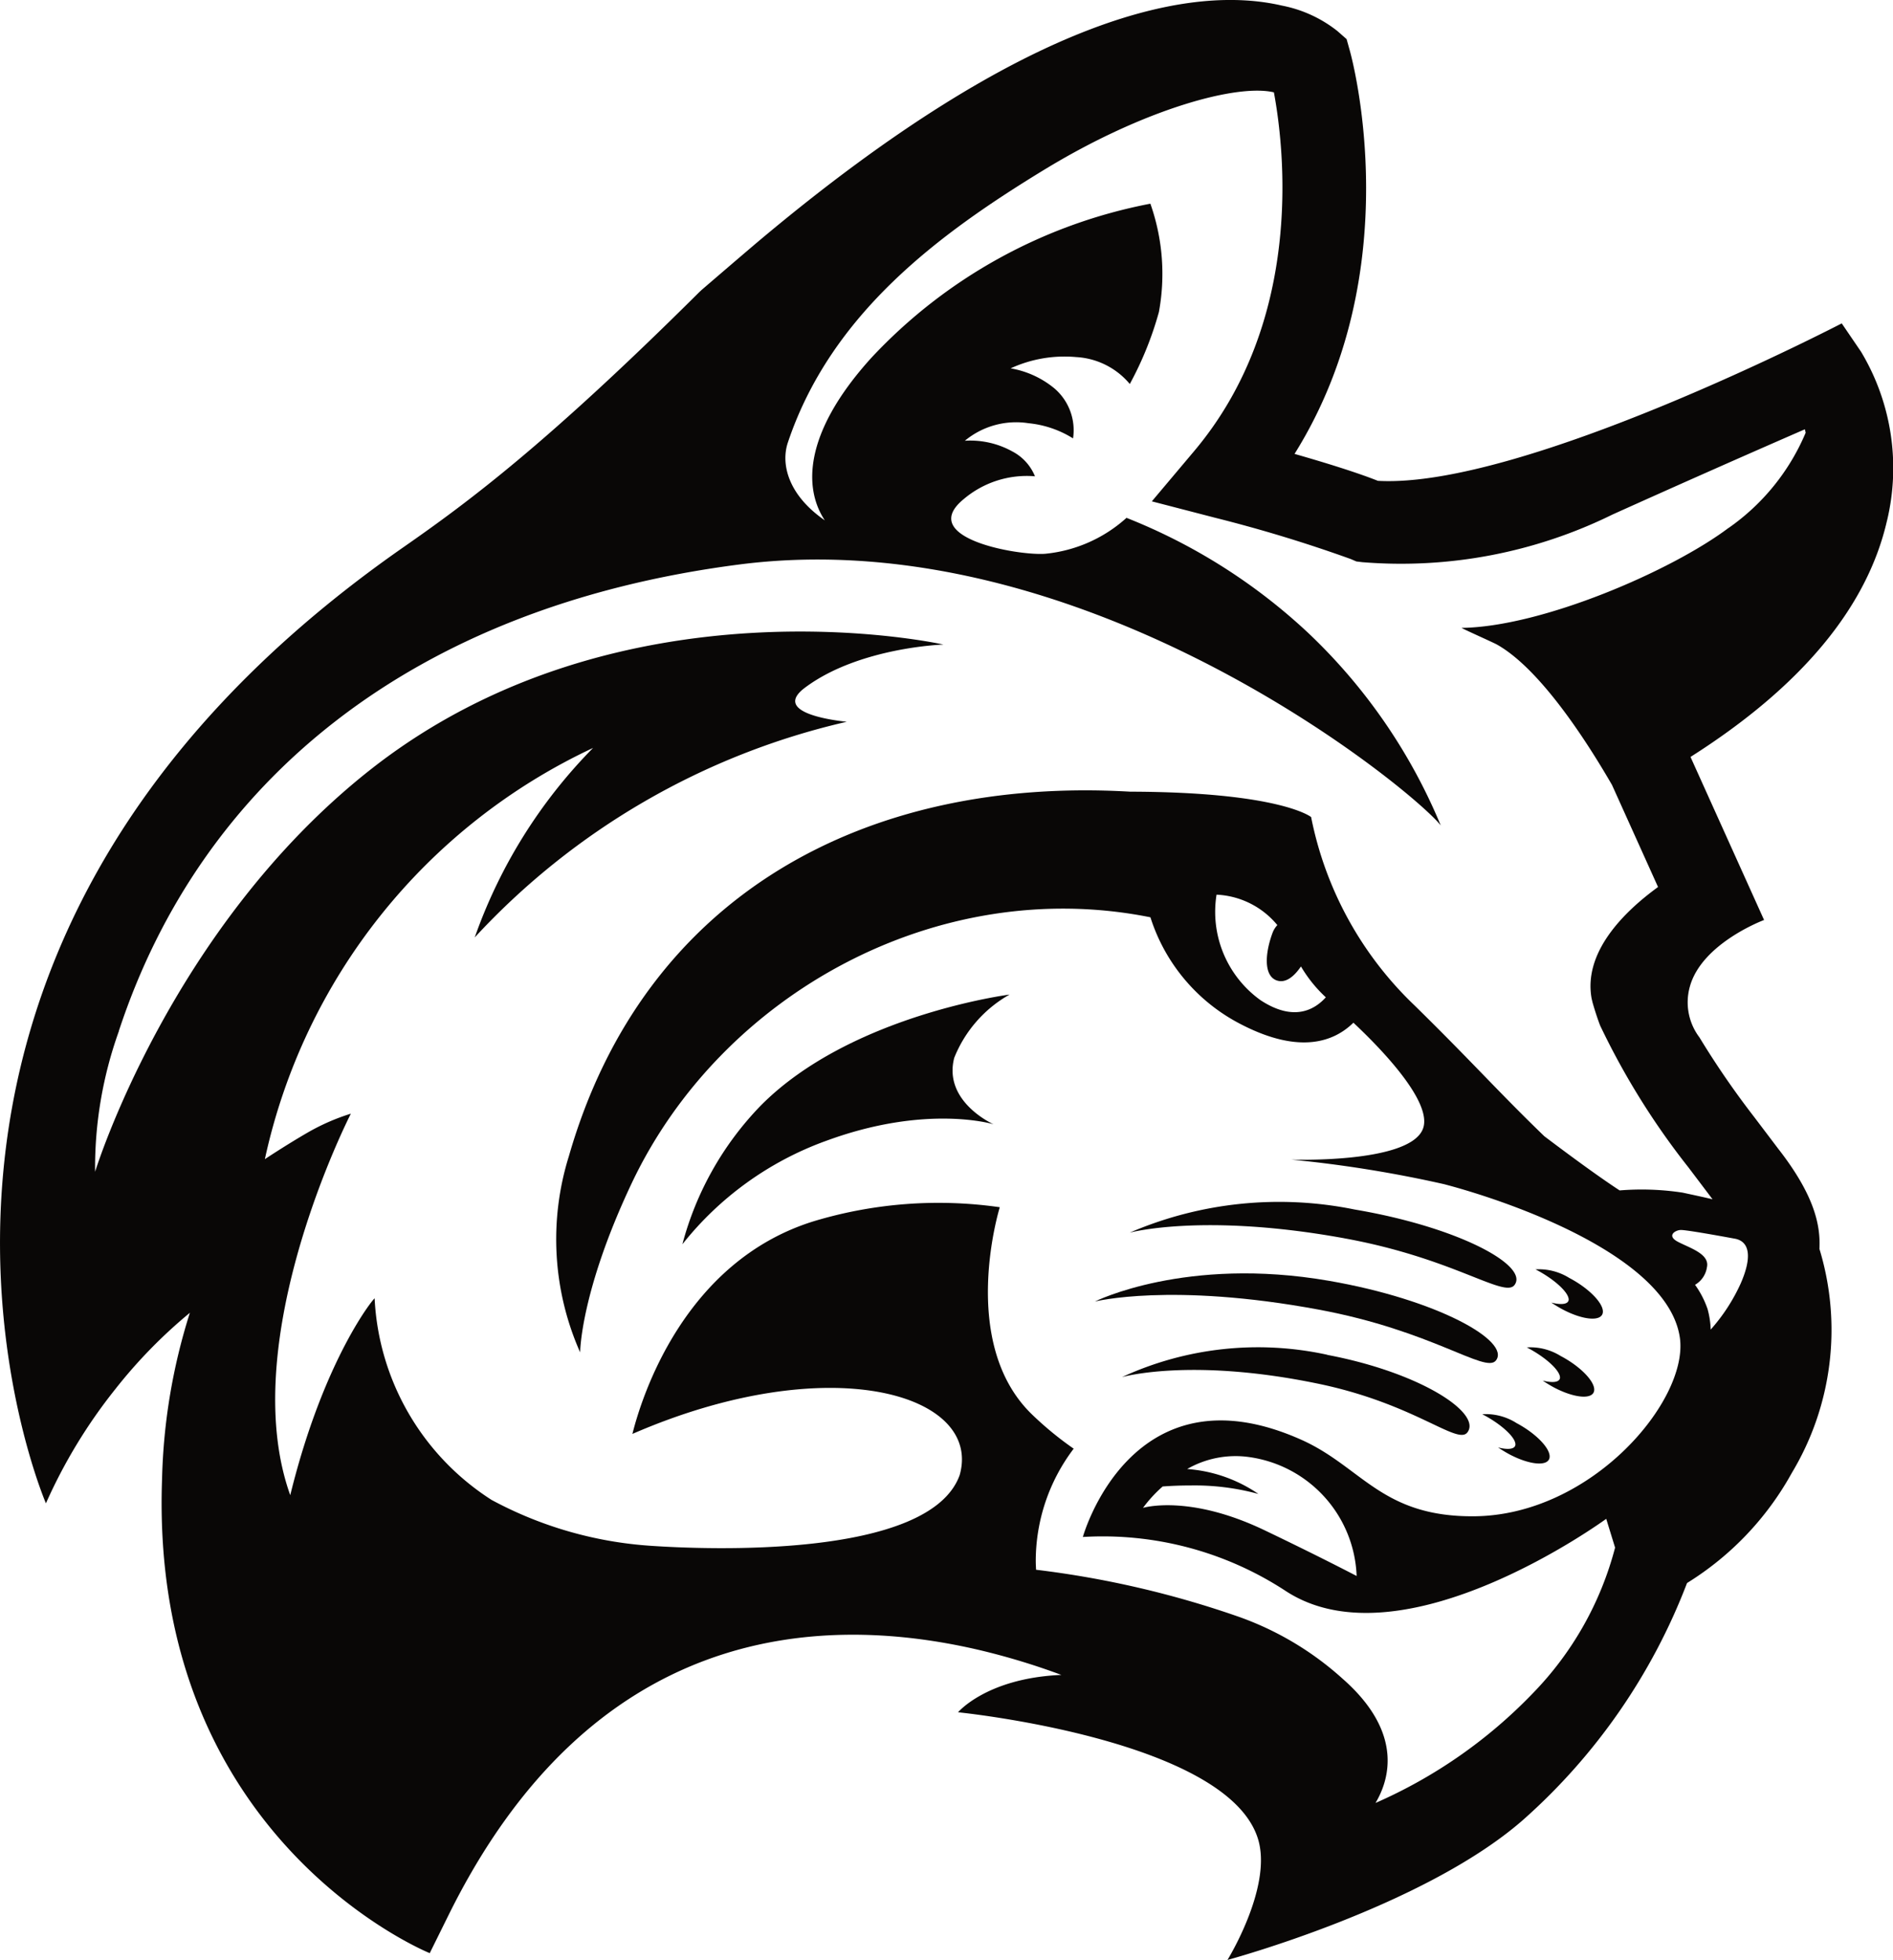 <svg data-name="Group 13" xmlns="http://www.w3.org/2000/svg" width="85.483" height="88.524" viewBox="0 0 85.483 88.524"><defs><clipPath id="a"><path data-name="Rectangle 6" fill="none" d="M0 0h85.483v88.524H0z"/></clipPath></defs><g data-name="Group 12" clip-path="url(#a)" fill="#090706"><path data-name="Path 63" d="M60.706 55.93c4.935.894 7.223 2.715 7.684 2.111.668-.878-2.524-2.617-7.219-3.412a17.067 17.067 0 0 0-10.157 1.046s3.314-.908 9.692.254"/><path data-name="Path 64" d="M59.539 59.149c5.151.952 7.539 2.9 8.012 2.3.686-.874-2.643-2.753-7.542-3.6-6.462-1.122-10.568.937-10.568.937s3.441-.874 10.1.363"/><path data-name="Path 65" d="M59.937 61.19a14.659 14.659 0 0 0-9.274 1.01s3.057-.892 8.78.28c4.429.9 6.371 2.813 6.822 2.215.655-.87-2.113-2.7-6.329-3.5"/><path data-name="Path 66" d="M70.833 58.733c-.043.183-.35.209-.779.1.162.11.336.216.517.313.913.48 1.725.551 1.805.158s-.6-1.106-1.512-1.584a2.59 2.59 0 0 0-1.53-.387.1.1 0 0 1 .031.013c.868.457 1.526 1.077 1.469 1.389"/><path data-name="Path 67" d="M70.442 62.256c-.043.183-.35.209-.779.1.162.11.336.216.517.314.913.48 1.726.551 1.805.158s-.6-1.105-1.512-1.584a2.59 2.59 0 0 0-1.53-.386.093.093 0 0 1 .03.013c.868.457 1.526 1.077 1.469 1.388"/><path data-name="Path 68" d="M68.46 64.261a2.592 2.592 0 0 0-1.53-.386.091.091 0 0 1 .03.013c.869.457 1.526 1.077 1.469 1.388-.043.183-.35.209-.779.1.162.11.336.216.517.314.913.48 1.726.551 1.805.158s-.6-1.105-1.512-1.584"/><path data-name="Path 69" d="M37.261 51.545c4.57-1.7 7.606-.765 7.606-.765s-2.289-1.014-1.777-3a5.713 5.713 0 0 1 2.5-2.859s-7.194.924-11.243 5.021a14.207 14.207 0 0 0-3.532 6.257 14.617 14.617 0 0 1 6.443-4.654"/><path data-name="Path 70" d="M85.207 23.542a10.214 10.214 0 0 0-1.166-7.654l-.873-1.282s-14.374 7.474-20.944 7.112c-.976-.389-2.466-.845-3.766-1.217 5.164-8.261 2.621-17.765 2.5-18.2l-.149-.534-.418-.367A5.814 5.814 0 0 0 57.886.252c-3.931-.911-11.235.205-23.7 10.7-.861.731-2.5 2.141-2.5 2.141l-.1.093c-6.937 6.9-10.47 9.51-13.364 11.527C-8.529 43.354 2.074 67.9 2.074 67.9a23.641 23.641 0 0 1 3.132-5.156 22.511 22.511 0 0 1 3.368-3.45 26.852 26.852 0 0 0-1.256 7.5c-.59 16.312 12.088 21.423 12.088 21.423l.851-1.722c6.426-13 16.547-13.689 23.906-11.983a31.276 31.276 0 0 1 3.766 1.138c-3.366.141-4.666 1.687-4.666 1.687s12.29 1.231 13.566 5.792c.6 2.165-1.4 5.395-1.4 5.395s8.875-2.39 13.365-6.34A27.315 27.315 0 0 0 76.182 71.5a13.546 13.546 0 0 0 4.734-4.977 12.542 12.542 0 0 0 1.245-10.114c.051-1.026-.188-2.377-1.855-4.516l-1.09-1.44a38.855 38.855 0 0 1-2.475-3.6 2.626 2.626 0 0 1-.429-2.3c.546-1.959 3.349-3 3.349-3l-3.322-7.365c4.987-3.165 7.968-6.743 8.868-10.651m-6.6 34.429a8.252 8.252 0 0 1-1.356 2.086 3.938 3.938 0 0 0-.142-.929 4.208 4.208 0 0 0-.565-1.093 1.1 1.1 0 0 0 .536-.789c.138-.608-.778-.872-1.313-1.155s-.094-.538.149-.532c.363.008 2.461.4 2.461.4.648.145.733.86.23 2.012m-.544-34.127c-2.573 1.941-8.436 4.476-12.065 4.52.209.118 1.409.647 1.611.759 1.926 1.092 3.986 4.263 5.185 6.335l2.079 4.61c-1.513 1.1-3.381 2.923-3 5.035l.044.185c.079.273.178.6.318.977l.025.064a33.758 33.758 0 0 0 3.987 6.405l1.071 1.417.017.021c-.42-.1-.89-.2-1.353-.3a12.207 12.207 0 0 0-2.843-.1c-.627-.409-1.667-1.137-3.4-2.446-2.091-2.02-3.123-3.216-5.852-5.9a16.065 16.065 0 0 1-4.68-8.517s-1.378-1.13-8.173-1.147c-11.928-.691-21.952 4.652-25.344 16.46a12.6 12.6 0 0 0 .508 8.865s.006-2.726 2.33-7.644C32.59 44.867 42.36 39.507 51.95 41.431a8.231 8.231 0 0 0 4.114 4.845c2.662 1.37 4.2.754 5.052-.084 1.092 1.022 3.663 3.606 3.125 4.829-.668 1.54-5.93 1.354-5.93 1.354a55.82 55.82 0 0 1 6.9 1.11c2.862.749 10.09 3.214 10.645 6.92.421 2.817-3.963 8.043-9.3 8.08-4.173.028-5.061-2.235-7.794-3.457-7.692-3.436-9.863 4.392-9.863 4.392a15.077 15.077 0 0 1 9.163 2.441c5.295 3.458 14.471-3.261 14.471-3.261l.4 1.3a14.771 14.771 0 0 1-3.718 6.583 22.19 22.19 0 0 1-7.1 4.95c.595-1 1.2-2.956-1.062-5.214l-.071-.07-.012-.012-.094-.09-.132-.122-.118-.105a13.931 13.931 0 0 0-4.65-2.783 43.48 43.48 0 0 0-9.19-2.137c-.006-.133-.014-.266-.014-.4a8.41 8.41 0 0 1 1.713-5.068 15.128 15.128 0 0 1-1.885-1.549c-3.352-3.243-1.452-9.357-1.452-9.357a19.51 19.51 0 0 0-8.42.639c-5.868 1.832-7.767 7.985-8.17 9.6 8.908-3.872 15.814-1.8 14.778 1.861-1.374 3.818-11.61 3.354-13.969 3.191a17.594 17.594 0 0 1-7.167-2.07 11.47 11.47 0 0 1-5.283-9.1c.046-.121-2.277 2.639-3.81 8.885-2.316-6.46 1.971-15.667 2.647-17.05l.089-.181a9.61 9.61 0 0 0-1.952.854c-.974.564-1.93 1.2-1.93 1.2a26.763 26.763 0 0 1 14.82-18.573 23.118 23.118 0 0 0-5.343 8.558 32.872 32.872 0 0 1 16.8-9.74c-.737-.077-3.363-.438-1.885-1.542 2.443-1.827 6.25-1.946 6.25-1.946s-14.552-3.279-25.889 5.661C7.68 41.9 4.294 52.926 4.294 52.926a18.284 18.284 0 0 1 1.073-6.348v-.013c3.685-11.2 13.147-19.148 28.01-21.068 15.648-2.021 30.473 10.224 31.684 11.786a25.317 25.317 0 0 0-5.984-8.694 25.975 25.975 0 0 0-8.207-5.2 6.4 6.4 0 0 1-3.67 1.623c-1.2.094-5.831-.705-3.685-2.466a4.4 4.4 0 0 1 3.222-1.033 2.209 2.209 0 0 0-1.024-1.124 3.914 3.914 0 0 0-2.142-.482 3.626 3.626 0 0 1 2.871-.792 4.637 4.637 0 0 1 2.014.686 2.487 2.487 0 0 0-.848-2.264 4.227 4.227 0 0 0-1.97-.9 5.816 5.816 0 0 1 2.958-.509 3.4 3.4 0 0 1 2.423 1.216 15.337 15.337 0 0 0 1.314-3.249 9.523 9.523 0 0 0-.385-4.895 23.19 23.19 0 0 0-12.615 6.977c-3.123 3.459-3.009 5.941-2.086 7.326-1.7-1.175-1.981-2.585-1.67-3.513 1.96-5.852 6.872-9.452 11.57-12.319 4.522-2.759 8.73-3.894 10.379-3.5.481 2.587 1.369 10.314-3.612 16.217l-1.9 2.256 2.872.745A63.907 63.907 0 0 1 61 25.251l.25.108.27.033a21.617 21.617 0 0 0 11.3-2.154 773.25 773.25 0 0 1 8.682-3.848c.013.05.025.1.037.155a9.967 9.967 0 0 1-3.478 4.3M57.648 44.281l.038.012c.391.112.761-.2 1.062-.642a6.128 6.128 0 0 0 1.123 1.394c-.5.556-1.443 1.12-2.95.129a4.91 4.91 0 0 1-1.985-4.765 3.776 3.776 0 0 1 2.745 1.374 1.074 1.074 0 0 0-.225.374c-.329.9-.4 1.906.193 2.125m-3.624 22.112a8.002 8.002 0 0 0-.414-.045 4.389 4.389 0 0 1 2.813-.536 5.634 5.634 0 0 1 4.838 5.369s-1.64-.861-4.167-2.07c-3.42-1.636-5.48-1.007-5.48-1.007a6.124 6.124 0 0 1 .888-.966 16.33 16.33 0 0 1 1.236-.045 10.953 10.953 0 0 1 3.087.382 6.51 6.51 0 0 0-2.8-1.082"/></g></svg>
